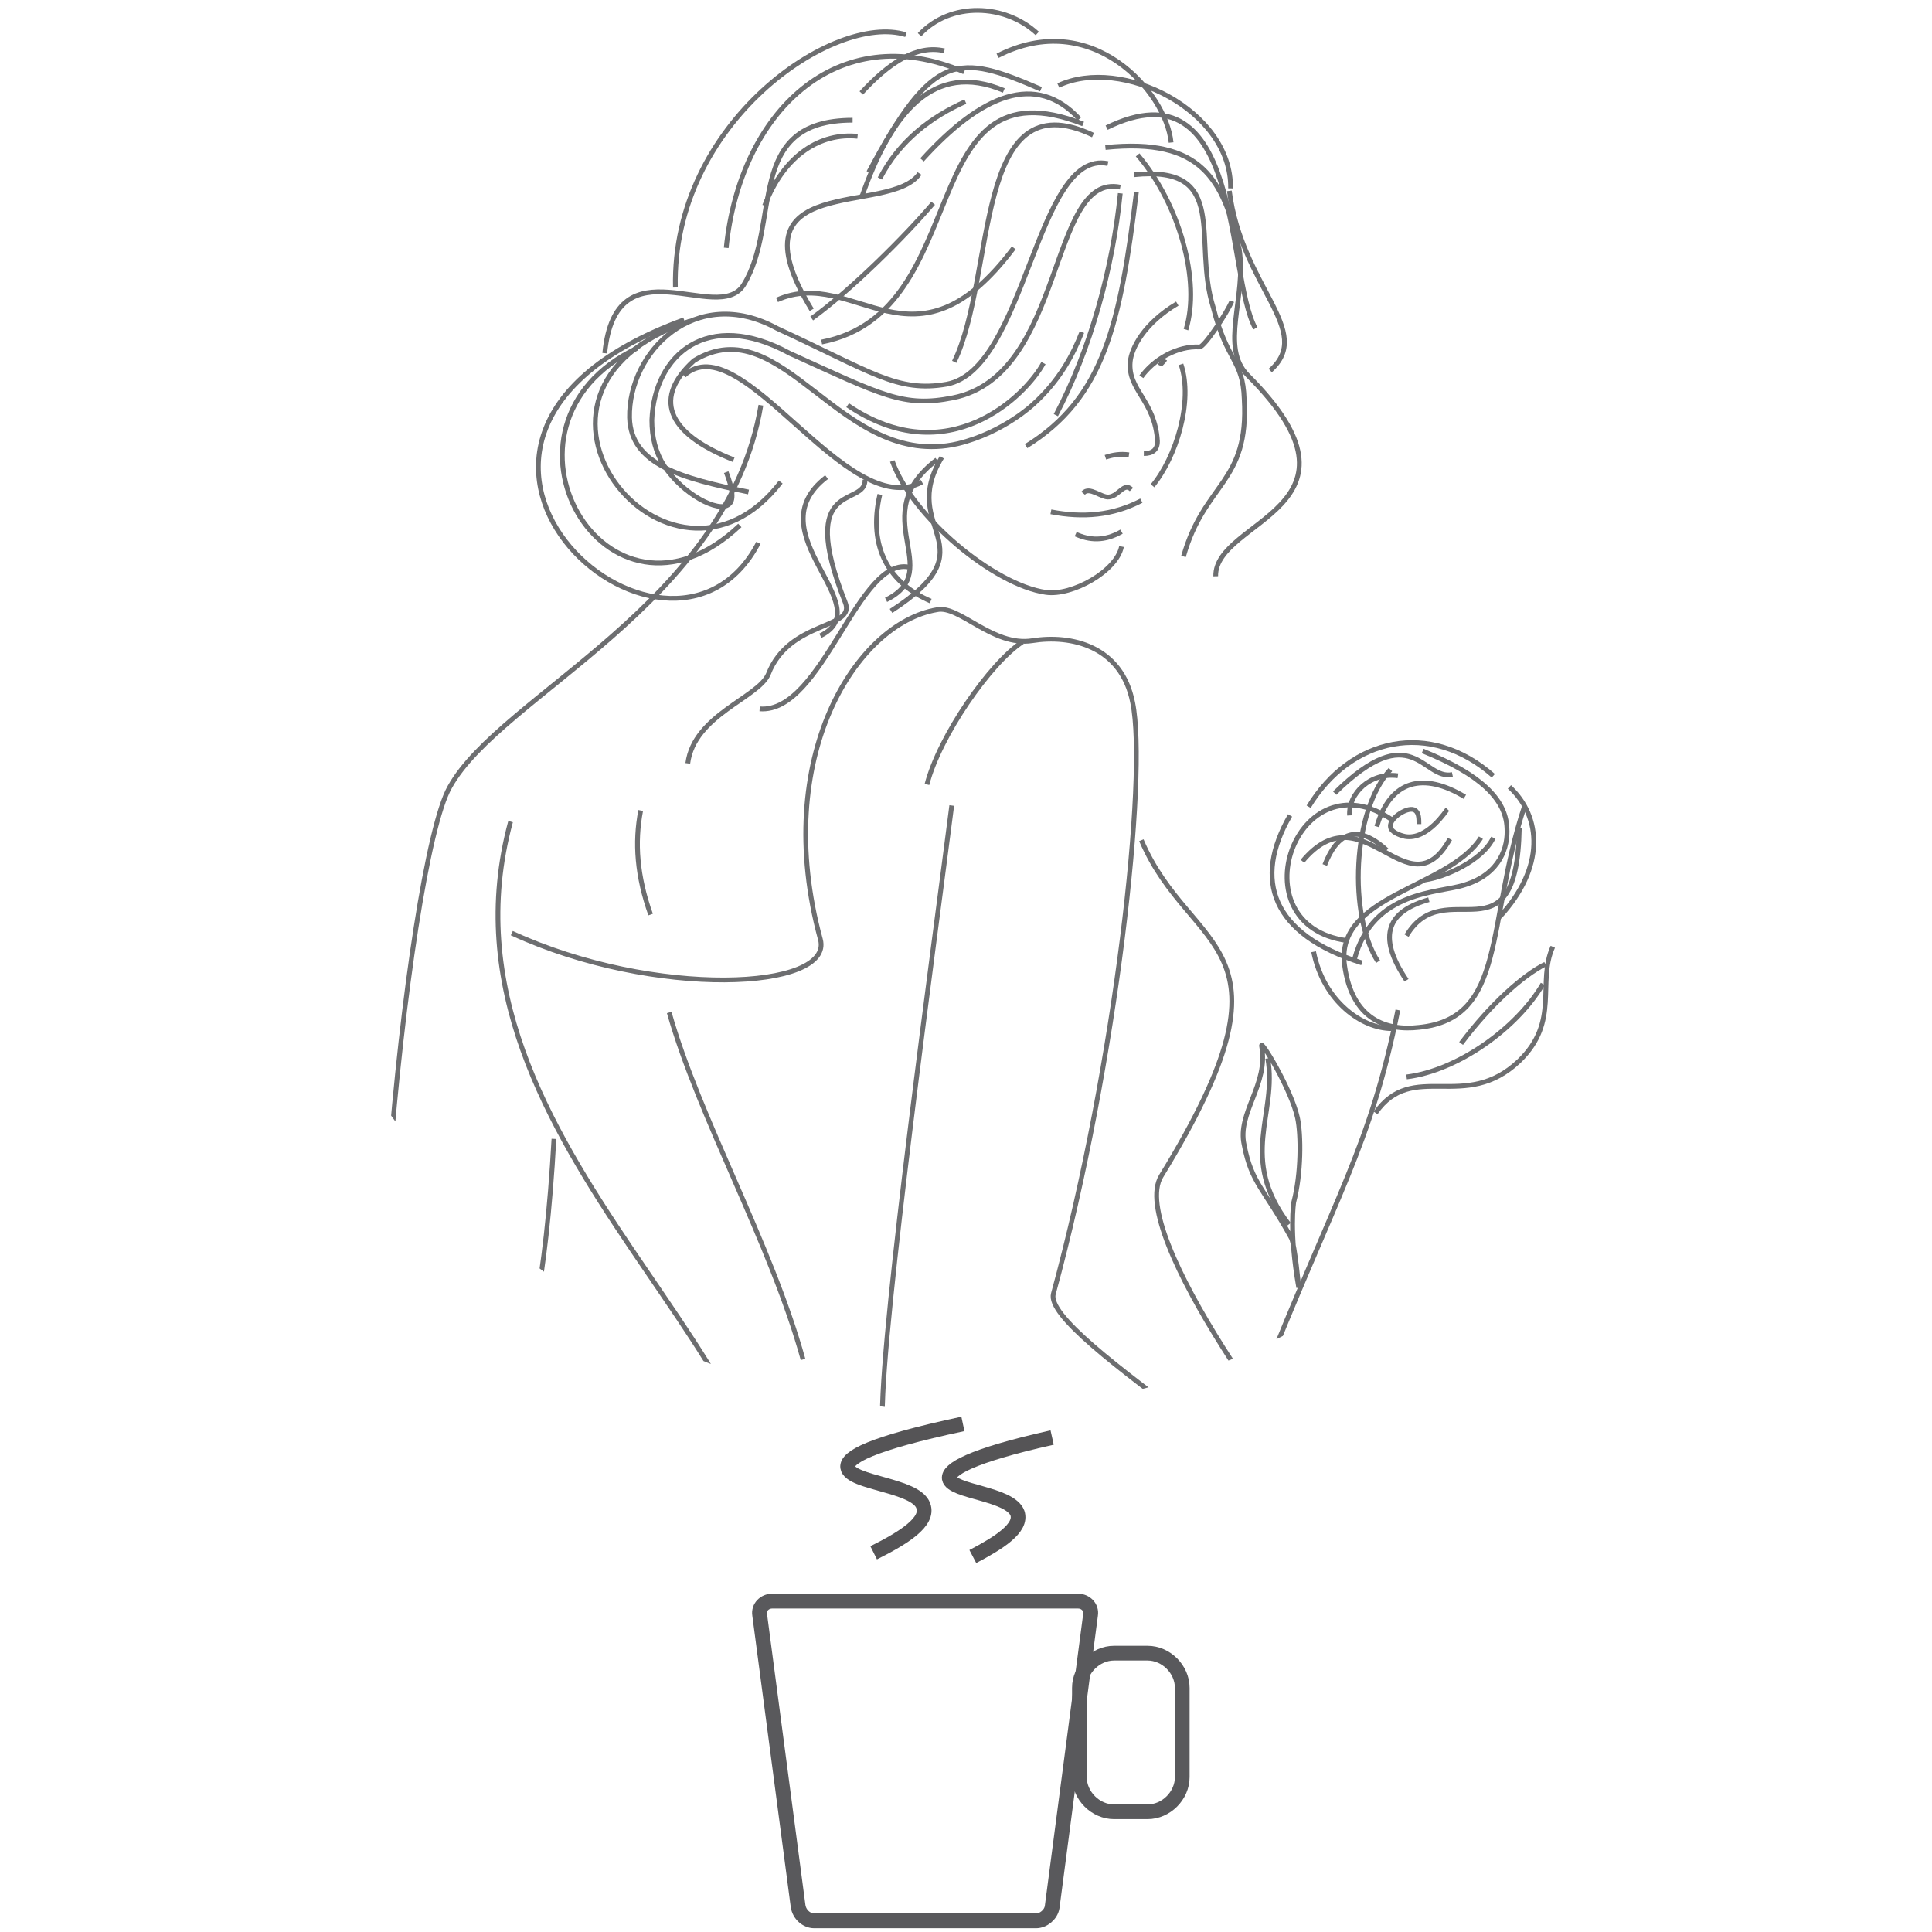 <?xml version="1.0" encoding="utf-8"?>
<!-- Generator: Adobe Illustrator 22.0.1, SVG Export Plug-In . SVG Version: 6.00 Build 0)  -->
<svg version="1.1" id="Layer_1" xmlns="http://www.w3.org/2000/svg" xmlns:xlink="http://www.w3.org/1999/xlink" x="0px" y="0px"
	 width="155.9px" height="155.9px" viewBox="0 0 155.9 155.9" style="enable-background:new 0 0 155.9 155.9;" xml:space="preserve"
	>
<style type="text/css">
	.st0{clip-path:url(#SVGID_1_);}
	.st1{fill:none;stroke:#6D6E70;stroke-width:0.384;stroke-miterlimit:10;}
	.st2{fill:none;}
	.st3{fill:none;stroke:#59595C;stroke-width:1.196;stroke-miterlimit:10;}
	.st4{fill:none;stroke:#59595C;stroke-width:1.186;stroke-miterlimit:10;}
	.st5{fill:none;stroke:#555456;stroke-width:1.186;stroke-miterlimit:10;}
</style>
<g>
	<defs>
		<circle id="SVGID_10_" cx="77.9" cy="57" r="56.9"/>
	</defs>
	<clipPath id="SVGID_1_">
		<use xlink:href="#SVGID_10_"  style="overflow:visible;"/>
	</clipPath>
	<g class="st0">
		<path class="st1" d="M101.7,111.8c6.1-15.4,8.9-19.3,11.1-30.3"/>
		<path class="st1" d="M61.4,32.7c-2.7,16.1-21,23.4-25.1,30.8c-3.6,6.3-8.2,55.2-3.8,61.6c1.3,1.9,8,1.2,28.7-0.1"/>
		<path class="st1" d="M44.7,91.9c-1.3,23.6-5.9,23.3-5.6,22.5c0,0,3.4-3.2,19.4,1.4"/>
		<path class="st1" d="M41.2,66.3c-7.2,26.6,26.4,44.6,20.3,62c-17.7,50.8,11.5,57.4,19,96.1"/>
		<path class="st1" d="M120.8,163.3c1.9-3.7,5.2-8.2,4.5-13.8c-0.8-6.6-2.3-12.6-6.6-16.8c-12.2-11.9-34.6-24.9-33.7-28.3
			c5.1-18.7,7.6-41.8,6.4-47.7c-0.9-4.6-5-5.5-8.1-5c-3.2,0.5-5.9-2.9-7.7-2.5c-6.5,1.1-13.4,11.9-9.4,26.6
			c1.1,4.1-13.4,4.8-24.9-0.5"/>
		<path class="st1" d="M108.3,121.5c-3.4-3.2-17.4-22-14.6-26.6c11.7-19.1,2.4-17.7-1.6-27.1"/>
		<path class="st1" d="M76.8,65c-1.4,11-5.6,41.6-5.6,49.1c0,8,38.2,17.2,42.8,24.5c2.4,3.7,2.9,10.3,7.6,13.2
			c1.4,0.9-0.4,5.1-0.9,6.7"/>
		<path class="st1" d="M54,81.7c2.4,8.5,8.2,18.6,10.8,28"/>
		<path class="st1" d="M75.4,155.7c2.6,8,9.2,18.8,21.2,22.3"/>
		<path class="st1" d="M95,24.5c-2.7,1.6-3.7,3.6-3.8,4.7c-0.2,2.3,2,3.1,2.2,6.4c0,0.7-0.4,1-1.1,1"/>
		<path class="st1" d="M84.8,41.3c2.6,0.5,5,0.3,7.3-0.9"/>
		<path class="st1" d="M86.8,43.1c1.1,0.5,2.3,0.6,3.7-0.2"/>
		<path class="st1" d="M91.3,39.5c-0.6-0.6-1,0.5-1.8,0.6c-0.6,0.1-1.6-0.9-2.1-0.3"/>
		<path class="st1" d="M89.2,36.9c0.6-0.2,1.2-0.3,1.9-0.2"/>
		<path class="st1" d="M90.5,44.1c-0.4,2-4,4-6.1,3.7c-4.2-0.6-10.8-6.1-12.4-10.6"/>
		<path class="st1" d="M92.1,30.4c1-1.4,2.9-2.5,4.7-2.4c0.4,0,2.3-2.9,2.6-3.7"/>
		<path class="st1" d="M93.6,29.5c0.1-0.2,0.3-0.3,0.4-0.5"/>
		<path class="st1" d="M91.5,14.1c7.8-0.8,4.7,5.3,6.4,10.7c1.1,4.4,2.4,4.2,2.5,7.4c0.4,6.8-3.2,6.7-4.9,12.7"/>
		<path class="st1" d="M89.2,11.9c7.8-0.8,9.5,2.6,10.8,8.2c0.6,3.9-1.6,7.9,0.7,10.2C111.4,41,98,41.9,98.1,46.5"/>
		<path class="st1" d="M85.4,6.9c5.1-2.4,14,2,13.9,8.3"/>
		<path class="st1" d="M89.3,10.3c11-5.4,9.6,11.8,12,16.2"/>
		<path class="st1" d="M80.5,4.5c7.6-3.9,13.6,2.9,14,7"/>
		<path class="st1" d="M74.2,2.8c2.5-2.7,6.9-2.5,9.5-0.1"/>
		<path class="st1" d="M91.7,15.5c-1.3,10.6-2.6,16.6-8.9,20.5"/>
		<path class="st1" d="M73.1,2.8C67.3,1,54.2,9.9,54.5,23.2"/>
		<path class="st1" d="M77.8,5.8C67.5,1.4,59.7,9.1,58.6,20"/>
		<path class="st1" d="M81,7.3c-5.7-2.4-9.1,1.8-11.5,8.7"/>
		<path class="st1" d="M87.1,9.6c-3.5-3.8-7.9-2-12.7,3.3"/>
		<path class="st1" d="M88.2,10.9C78.5,6.3,80.4,22.2,77,29.2"/>
		<path class="st1" d="M87.4,10c-13.8-5.4-8.6,15.2-21.1,17.6"/>
		<path class="st1" d="M89.4,13.2c-5.8-1.2-6.6,16.6-13,17.8c-4,0.7-6.1-1-13.7-4.5c-6.6-3.6-12,1.9-11.9,7.2c0.1,3.8,4.2,4.9,9.6,6
			"/>
		<path class="st1" d="M84,7.2c-6.7-2.9-8.7-3.1-13.9,6.7"/>
		<path class="st1" d="M68.8,9.7c-8.8,0-5.7,8.3-8.8,13.3c-2.1,3.3-10.3-3.6-11.2,5.5"/>
		<path class="st1" d="M90.4,15.1c-5.8-1.2-4.4,15.2-13.5,17c-4,0.8-5.7-0.2-13.2-3.6c-6.6-3.6-10.9,0.1-11.1,5.4
			c0,1.4,0.3,2.6,1,3.7c1.5,2.3,4.4,3.8,5.2,3.1c0.3-0.2,0.5-0.8-0.2-2.6"/>
		<path class="st1" d="M69.8,38.7c0.1,2.3-5.6-0.2-1.6,9.9c0.9,2.2-4.5,1.4-6.2,5.8c-0.8,1.9-6,3.3-6.5,7.2"/>
		<path class="st1" d="M74.2,14c-2.3,3.5-15.6-0.3-8.7,11"/>
		<path class="st1" d="M81.8,20c-8.1,10.8-12.8,1.4-19.1,4.2"/>
		<path class="st1" d="M90.4,15.6c-0.6,6-2.4,12.6-5.2,17.9"/>
		<path class="st1" d="M84.2,29.3c-1.4,2.6-7.7,8.9-15.8,3.4"/>
		<path class="st1" d="M87.3,26.8c-0.7,1.8-1.8,3.9-3.9,5.8c0,0-2.4,2.3-6.1,3.2C67.8,38,63.2,24.7,56,29.1c-3.2,2.9-2.4,5.8,3.2,8"
			/>
		<path class="st1" d="M77.9,8.2c-2.7,1.2-5.3,3.1-6.9,6.2"/>
		<path class="st1" d="M76.2,4.1c-2.2-0.5-4.4,0.9-6.7,3.4"/>
		<path class="st1" d="M69.2,11c-2.9-0.3-5.9,1.4-7.5,5.6"/>
		<path class="st1" d="M55.7,25.9c-17,5.6-1.7,24.7,7.3,13"/>
		<path class="st1" d="M61.2,43.8c-7.3,14-32.3-8.4-6-18"/>
		<path class="st1" d="M51.4,28.1c-13,6.2-2.5,24.5,8.3,14.3"/>
		<path class="st1" d="M74.4,38.9c-6.1,3.3-14.6-12.8-19.2-8.6"/>
		<path class="st1" d="M76,36.9c-3.6,5.9,4.1,7.1-4.1,12.4"/>
		<path class="st1" d="M95.3,29.4c1,3-0.4,7.5-2.3,9.8"/>
		<path class="st1" d="M75.3,16.4c-2.2,2.6-6.6,7-9.8,9.3"/>
		<path class="st1" d="M91.8,12.5c3.4,4,5.1,10.2,3.9,14.1"/>
		<path class="st1" d="M99.2,15.4c1,7.8,6.9,11.3,3.3,14.5"/>
		<path class="st1" d="M75.6,37.1c-5.9,4.5,0.8,8.9-4.1,11.3"/>
		<path class="st1" d="M61.3,57.2c5.1,0.4,8-12.6,12.2-11.4"/>
		<path class="st1" d="M71,39.9c-1,4.3,0.8,7.2,4.1,8.6"/>
		<path class="st1" d="M66.7,38.5c-5.9,4.5,4.4,10.4-0.5,12.8"/>
		<path class="st1" d="M70.3,122.7c0.8,2.7,0.8,5.5,0,8.2"/>
		<path class="st1" d="M51.7,65.4c-0.5,2.6-0.3,5.3,0.8,8.4"/>
		<path class="st1" d="M74.8,63.3c1-3.9,5.1-9.8,7.7-11.5"/>
		<path class="st1" d="M101.8,84.4c-0.1-0.6,2.4,3.5,2.9,5.8c0.3,1.4,0.3,4.5-0.3,6.8c0,0-0.4,2.4,0.4,6.9c0,0-0.3-3.4-0.6-4
			c-2.2-4-3.2-4.4-3.8-7.5C99.8,89.8,102.4,87.5,101.8,84.4z"/>
		<path class="st1" d="M102.3,85.4c0.8,4.5-2.4,8,1.7,13.4"/>
		<path class="st1" d="M125.3,76.4c-1.3,2.9,0.6,6-2.7,9.2c-4.4,4.2-8.6-0.1-11.6,4.2"/>
		<path class="st1" d="M113.5,86.9c4.1-0.5,8.9-3.9,11-7.5"/>
		<path class="st1" d="M119.5,67.6c-2.6,4.1-11.8,4.6-11,10.3c0.6,4.4,3.4,5.3,6,5c7.1-0.7,5.4-8.4,8.5-17.8"/>
		<path class="st1" d="M117,67.7c-3.4,6.1-7-4.1-11.9,1.8"/>
		<path class="st1" d="M104.1,65.8c-3,5.2-1.5,9.6,5.8,11.9"/>
		<path class="st1" d="M112.4,66.2c-7.8-5.4-12.7,8.5-3.7,9.7"/>
		<path class="st1" d="M121.8,63.5c2.6,2.4,2.9,6.5-0.8,10.5"/>
		<path class="st1" d="M114.8,60.6c4.7,1.9,6.7,3.9,6.8,6.2c0.1,1.5-0.5,3.7-3.4,4.6c-2.1,0.7-7.4,0.4-8.9,6"/>
		<path class="st1" d="M105.6,65.1c3.4-5.6,9.8-7,14.9-2.5"/>
		<path class="st1" d="M107.7,64c6.3-6.2,7.1-1,9.5-1.5"/>
		<path class="st1" d="M118.2,64.3c-3.3-2-6-1.4-7.1,2.4"/>
		<path class="st1" d="M112.2,62.1c-3.1,3.3-3.4,11.8-1,15.5"/>
		<path class="st1" d="M113.5,75.5c3.1-5.2,8.9,2.4,9.1-8.7"/>
		<path class="st1" d="M113.5,79.1c-2.5-3.7-1.4-5.6,1.8-6.5"/>
		<path class="st1" d="M106,76.8c0.8,4,3.9,6.2,6.3,6.2"/>
		<path class="st1" d="M116.8,65.3c-0.1,0.1-1.6,2.5-3.4,2.2c-0.5-0.1-1.2-0.4-1.2-0.8c-0.1-0.7,1.5-1.7,2-1.3
			c0.3,0.2,0.3,0.7,0.3,1.1"/>
		<path class="st1" d="M112.8,62.6c-2.2-0.3-4,1.4-3.9,3.2"/>
		<path class="st1" d="M106.9,69.8c1-2.6,2.6-3.4,5-1.2"/>
		<path class="st1" d="M120.5,67.6c-0.9,1.9-4,3.2-5.5,3.4"/>
		<path class="st1" d="M117.9,84.2c2.4-3.2,5-5.5,6.8-6.4"/>
		<path class="st1" d="M103.4,231.4c13.4-27.3,18.3-52.5,17.2-80.1"/>
		<path class="st1" d="M86.4,196.5c2.5,6.3,2.6,16.1,0,29.9"/>
		<path class="st1" d="M75.3,206.8c14.2-4.8,29.3-5.2,38.3-1.9"/>
	</g>
</g>
<rect x="0.3" y="103.3" class="st2" width="155.9" height="52.2"/>
<g>
	<g>
		<path class="st3" d="M84.9,153.9c-0.1,0.6-0.7,1.1-1.3,1.1L65.7,155c-0.6,0-1.2-0.5-1.3-1.2l-3.1-23.5c-0.1-0.6,0.4-1.1,1-1.1H87
			c0.6,0,1.1,0.5,1,1.1L84.9,153.9z"/>
	</g>
	<path class="st4" d="M92.6,146.2h-2.7c-1.5,0-2.8-1.3-2.8-2.8v-7.2c0-1.5,1.3-2.8,2.8-2.8h2.7c1.5,0,2.8,1.3,2.8,2.8v7.2
		C95.4,144.9,94.1,146.2,92.6,146.2z"/>
	<path class="st5" d="M70.5,125.3c2.4-1.2,4.5-2.5,4-3.8c-0.6-1.7-5.9-1.8-6.1-3.1c-0.1-0.8,1.8-1.9,9.3-3.5"/>
	<path class="st5" d="M78.5,125.6c2.1-1.1,4-2.3,3.6-3.5c-0.6-1.6-5.3-1.7-5.5-2.8c-0.1-0.7,1.6-1.8,8.3-3.3"/>
</g>
</svg>
